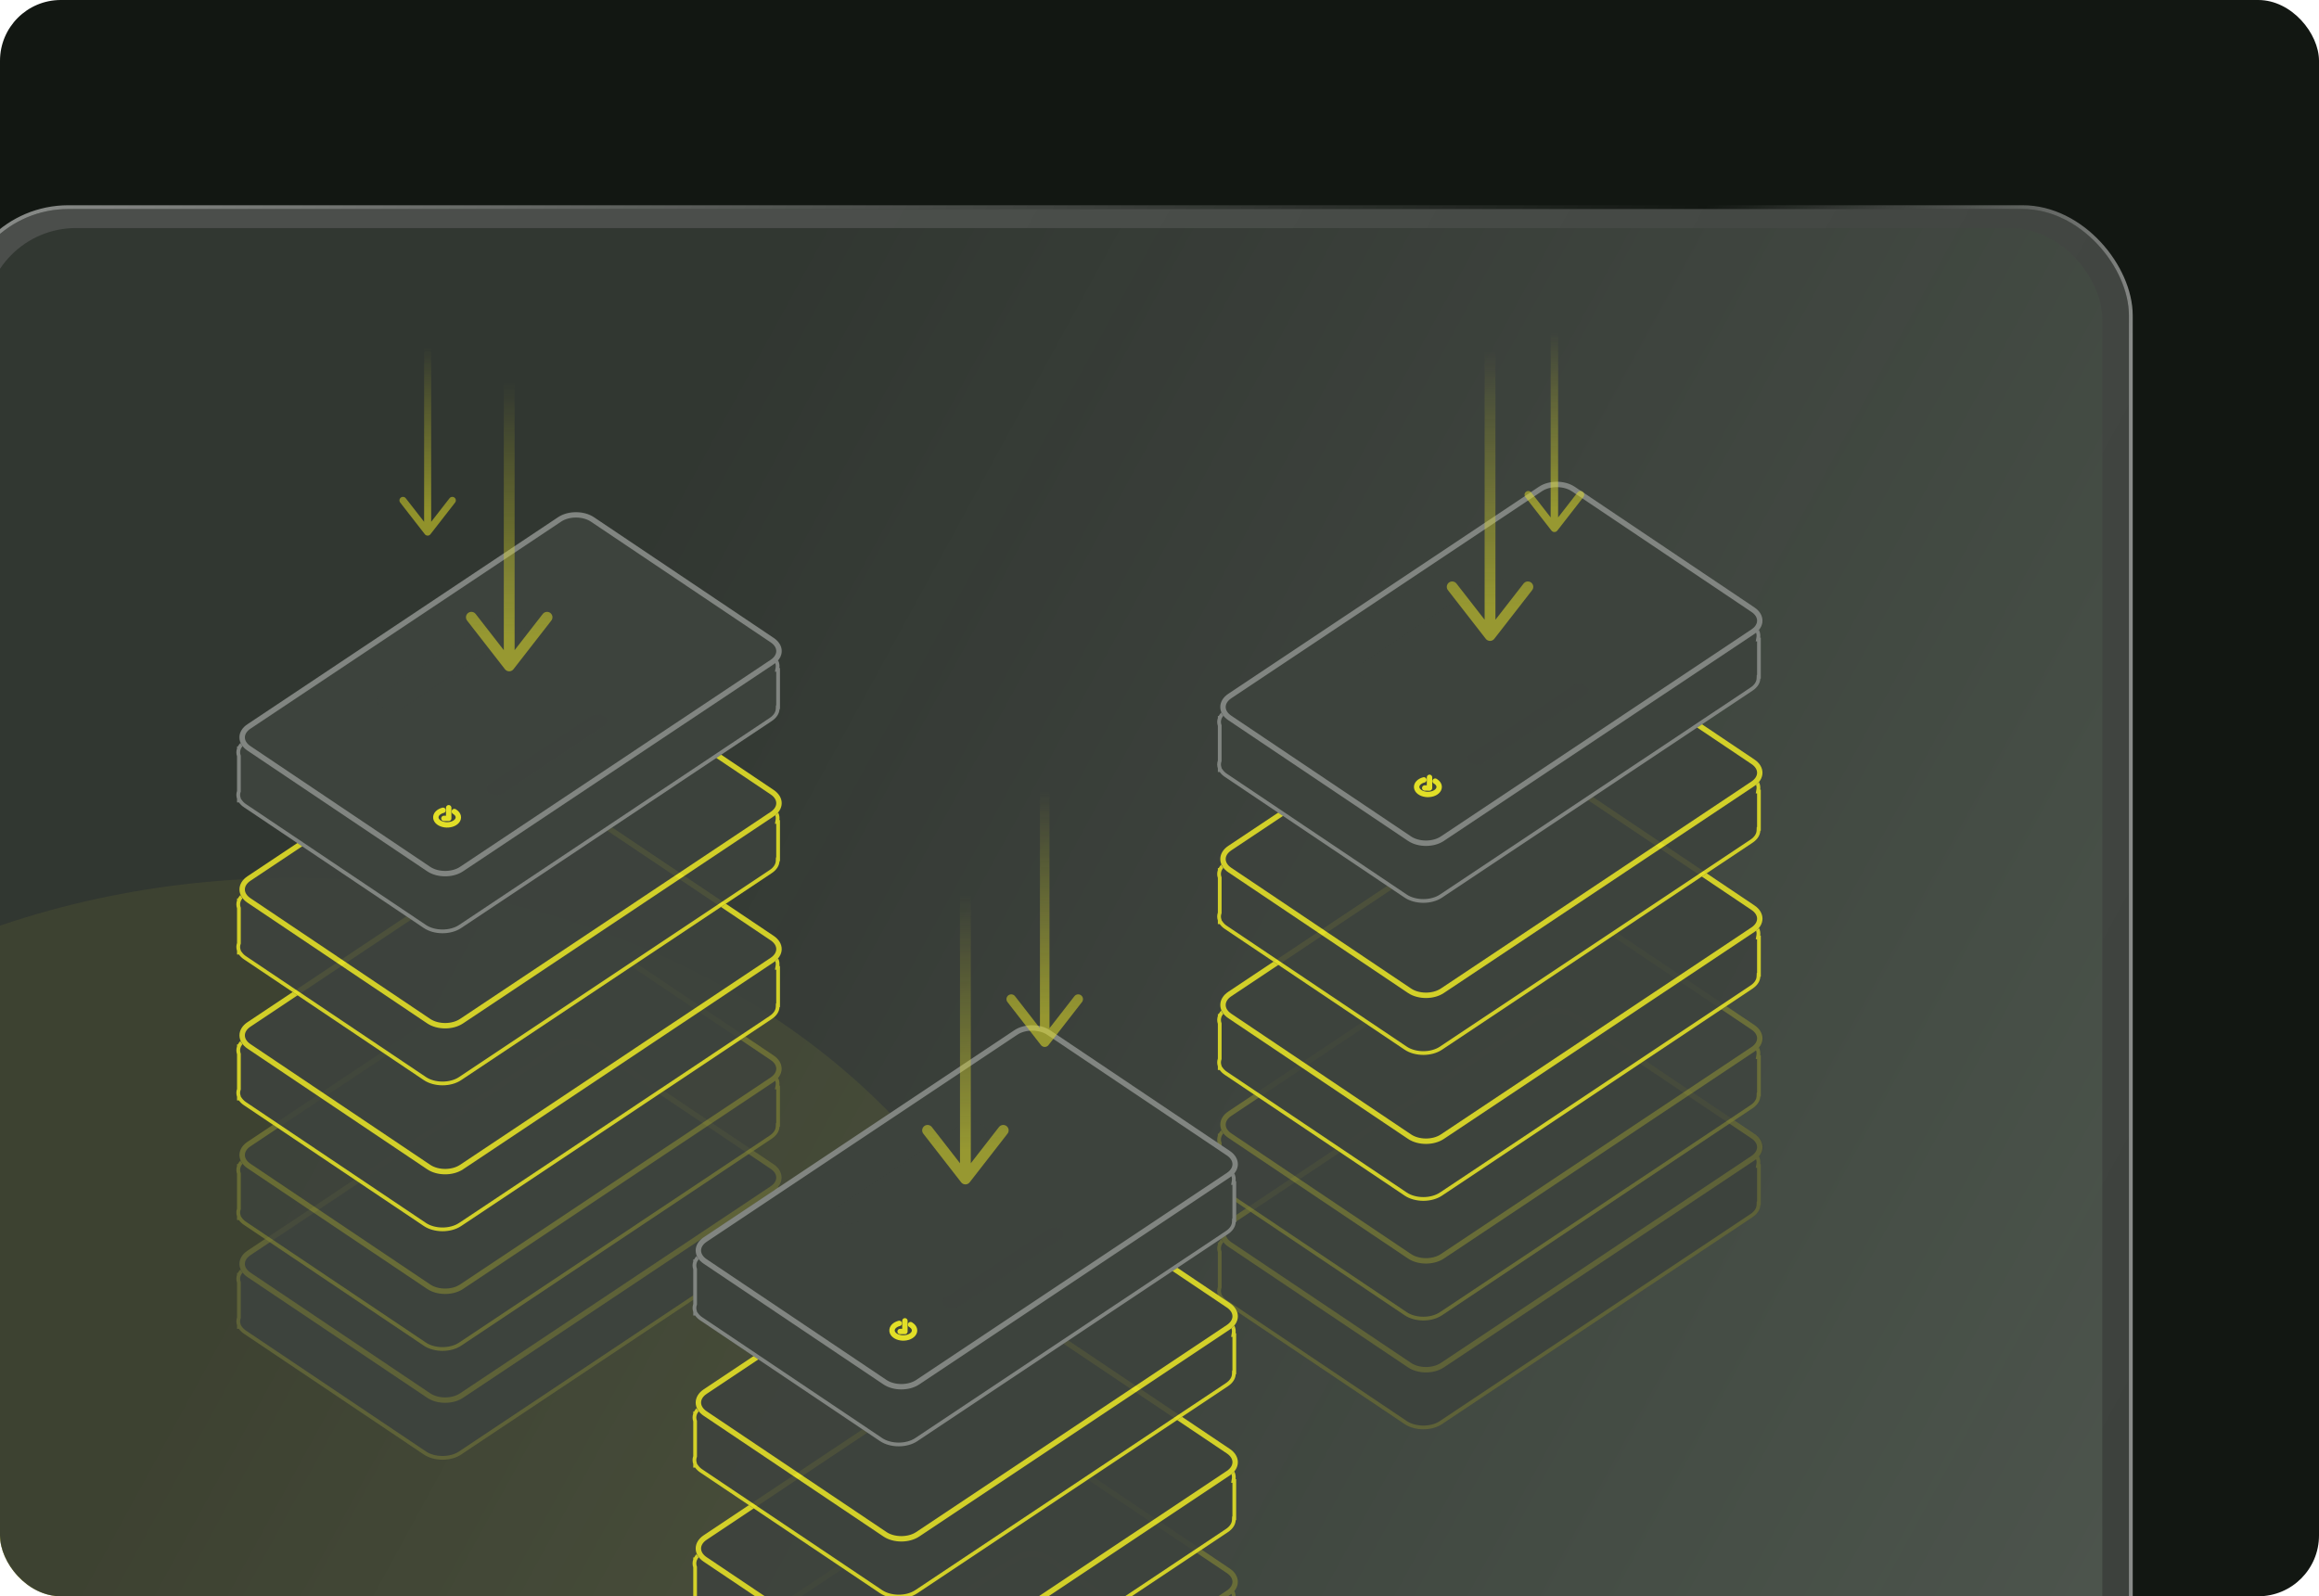 <svg width="610" height="420" viewBox="0 0 610 420" fill="none" xmlns="http://www.w3.org/2000/svg">
<g clip-path="url(#clip0_471_273)">
<rect width="610" height="420" rx="16" fill="#121712"/>
<g filter="url(#filter0_f_471_273)">
<ellipse cx="77" cy="395.5" rx="201" ry="164.5" fill="#FFFB0A" fill-opacity="0.67"/>
</g>
<rect x="-10" y="55" width="570" height="395.806" rx="28" fill="url(#paint0_linear_471_273)" fill-opacity="0.3"/>
<rect x="-10.5" y="54.5" width="571" height="396.806" rx="28.5" stroke="url(#paint1_linear_471_273)" stroke-opacity="0.5"/>
<g filter="url(#filter1_b_471_273)">
<rect x="-4" y="60" width="557" height="386.779" rx="24" fill="url(#paint2_linear_471_273)" fill-opacity="0.9"/>
</g>
<path d="M62.352 346.621V337.509C62.117 336.834 62.117 336.101 62.352 335.427V334.909H62.578C62.912 334.281 63.456 333.691 64.21 333.189L145.937 278.704C148.645 276.898 153.03 276.905 155.733 278.721L203.025 310.484C204.573 311.524 205.233 312.931 205.004 314.284H205.168V325.087H205.045C204.996 326.23 204.319 327.363 203.013 328.232L121.287 382.717C118.58 384.523 114.193 384.514 111.49 382.7L64.199 350.937C63.67 350.592 63.21 350.153 62.839 349.643H62.352V348.702C62.117 348.028 62.117 347.295 62.352 346.621Z" fill="#3D433D"/>
<path d="M62.815 346.781L62.841 346.702V337.426L62.815 337.349C62.616 336.778 62.616 336.157 62.815 335.586L62.841 335.509V335.401H62.871L63.01 335.141C63.3 334.595 63.784 334.062 64.482 333.597L146.208 279.112C147.465 278.275 149.139 277.842 150.835 277.847C152.531 277.85 154.203 278.286 155.458 279.129L202.751 310.893C204.181 311.852 204.707 313.086 204.519 314.201L204.423 314.774H204.676V324.597H204.573L204.554 325.067C204.512 326.017 203.948 327.019 202.741 327.824L121.014 382.309C119.757 383.147 118.084 383.579 116.387 383.574C114.69 383.572 113.017 383.135 111.763 382.292L64.472 350.529C63.993 350.217 63.575 349.821 63.239 349.36L63.093 349.152H62.841V348.621L62.815 348.542C62.616 347.972 62.616 347.351 62.815 346.781Z" fill="#3D433D" stroke="#E2DF27" stroke-opacity="0.2" stroke-width="0.983"/>
<path d="M146.629 274.776L64.904 329.26C62.196 331.066 62.191 334.001 64.893 335.815L112.185 367.579C114.887 369.394 119.273 369.401 121.981 367.596L203.706 313.112C206.415 311.307 206.42 308.372 203.718 306.557L156.426 274.793C153.724 272.979 149.338 272.971 146.629 274.776Z" fill="#3D433D"/>
<path d="M147.217 275.173L65.492 329.656C63.11 331.244 63.106 333.825 65.482 335.421L112.774 367.184C115.15 368.78 119.007 368.787 121.389 367.199L203.114 312.716C205.496 311.128 205.5 308.547 203.124 306.951L155.832 275.188C153.456 273.592 149.599 273.585 147.217 275.173Z" fill="#3D433D" stroke="#E2DF27" stroke-opacity="0.2" stroke-width="1.422"/>
<g opacity="0.75">
<path d="M62.35 317.982V308.869C62.115 308.196 62.115 307.463 62.35 306.789V306.272H62.576C62.91 305.642 63.455 305.052 64.208 304.55L145.935 250.065C148.643 248.259 153.028 248.268 155.73 250.082L203.023 281.845C204.571 282.885 205.23 284.292 205.002 285.644H205.166V296.449H205.043C204.994 297.591 204.317 298.724 203.011 299.594L121.285 354.078C118.578 355.884 114.191 355.877 111.488 354.061L64.197 322.298C63.669 321.953 63.208 321.515 62.837 321.005H62.35V320.062C62.115 319.389 62.115 318.656 62.35 317.982Z" fill="#3D433D"/>
<path d="M62.815 318.141L62.841 318.063V308.786L62.815 308.71C62.616 308.139 62.616 307.517 62.815 306.947L62.841 306.87V306.762H62.869L63.009 306.501C63.3 305.955 63.784 305.422 64.482 304.957L146.207 250.473C147.465 249.635 149.137 249.204 150.835 249.207C152.531 249.21 154.203 249.646 155.458 250.49L202.749 282.253C204.18 283.214 204.707 284.447 204.518 285.562L204.421 286.135H204.676V295.957H204.573L204.554 296.428C204.512 297.377 203.948 298.38 202.739 299.185L121.013 353.669C119.757 354.507 118.084 354.939 116.386 354.936C114.69 354.933 113.017 354.495 111.765 353.654L64.472 321.889C63.993 321.578 63.575 321.182 63.239 320.72L63.091 320.513H62.841V319.981L62.815 319.903C62.616 319.332 62.616 318.711 62.815 318.141Z" fill="#3D433D" stroke="#E2DF27" stroke-opacity="0.35" stroke-width="0.983"/>
<path d="M146.629 246.138L64.904 300.621C62.196 302.427 62.191 305.362 64.893 307.177L112.185 338.94C114.887 340.755 119.273 340.763 121.981 338.957L203.706 284.474C206.415 282.668 206.42 279.733 203.718 277.918L156.426 246.155C153.724 244.34 149.338 244.332 146.629 246.138Z" fill="#3D433D"/>
<path d="M147.217 246.533L65.492 301.017C63.11 302.604 63.106 305.185 65.482 306.781L112.774 338.545C115.15 340.141 119.007 340.147 121.389 338.56L203.114 284.076C205.496 282.488 205.5 279.907 203.124 278.312L155.832 246.548C153.456 244.952 149.599 244.945 147.217 246.533Z" fill="#3D433D" stroke="#E2DF27" stroke-opacity="0.35" stroke-width="1.422"/>
</g>
<g opacity="0.9">
<path d="M62.35 286.504V277.391C62.115 276.717 62.115 275.984 62.35 275.311V274.793H62.576C62.91 274.163 63.455 273.573 64.208 273.071L145.935 218.586C148.643 216.781 153.028 216.789 155.731 218.603L203.023 250.367C204.571 251.406 205.231 252.814 205.002 254.166H205.166V264.971H205.043C204.994 266.112 204.317 267.246 203.011 268.116L121.285 322.599C118.578 324.405 114.191 324.398 111.488 322.582L64.197 290.819C63.669 290.475 63.208 290.037 62.837 289.527H62.35V288.584C62.115 287.91 62.115 287.177 62.35 286.504Z" fill="#3D433D"/>
<path d="M62.815 286.661L62.841 286.583V277.307L62.815 277.23C62.616 276.66 62.616 276.039 62.815 275.468L62.841 275.39V275.282H62.871L63.01 275.022C63.3 274.476 63.784 273.943 64.482 273.478L146.208 218.994C147.465 218.156 149.139 217.725 150.835 217.728C152.531 217.73 154.204 218.168 155.458 219.01L202.751 250.773C204.181 251.735 204.707 252.967 204.519 254.082L204.423 254.655H204.676V264.477H204.573L204.554 264.948C204.512 265.898 203.948 266.9 202.741 267.705L121.014 322.19C119.757 323.027 118.084 323.46 116.387 323.457C114.69 323.454 113.018 323.016 111.763 322.174L64.472 290.411C63.993 290.099 63.575 289.703 63.239 289.241L63.093 289.033H62.841V288.501L62.815 288.425C62.616 287.854 62.616 287.232 62.815 286.661Z" fill="#3D433D" stroke="#E2DF27" stroke-width="0.983"/>
<path d="M146.629 214.657L64.904 269.141C62.196 270.946 62.191 273.881 64.893 275.696L112.185 307.46C114.887 309.275 119.273 309.282 121.981 307.477L203.706 252.993C206.415 251.188 206.42 248.253 203.718 246.438L156.426 214.674C153.724 212.859 149.338 212.852 146.629 214.657Z" fill="#3D433D"/>
<path d="M147.217 215.054L65.492 269.537C63.11 271.125 63.106 273.706 65.482 275.302L112.774 307.065C115.15 308.661 119.007 308.668 121.389 307.08L203.114 252.597C205.496 251.009 205.5 248.428 203.124 246.832L155.832 215.068C153.456 213.473 149.599 213.466 147.217 215.054Z" fill="#3D433D" stroke="#E2DF27" stroke-width="1.422"/>
</g>
<g opacity="0.9">
<path d="M62.35 248.112V238.999C62.115 238.326 62.115 237.593 62.35 236.919V236.401H62.576C62.91 235.772 63.455 235.181 64.208 234.68L145.935 180.195C148.643 178.389 153.028 178.397 155.731 180.212L203.023 211.976C204.571 213.014 205.231 214.422 205.002 215.773H205.166V226.579H205.043C204.994 227.721 204.317 228.854 203.011 229.724L121.285 284.208C118.578 286.014 114.191 286.006 111.488 284.191L64.197 252.427C63.669 252.083 63.208 251.645 62.837 251.135H62.35V250.192C62.115 249.519 62.115 248.786 62.35 248.112Z" fill="#3D433D"/>
<path d="M62.815 248.271L62.841 248.193V238.916L62.815 238.84C62.616 238.269 62.616 237.648 62.815 237.078L62.841 237V236.892H62.871L63.01 236.631C63.3 236.085 63.784 235.552 64.482 235.087L146.208 180.604C147.465 179.765 149.139 179.334 150.835 179.337C152.531 179.34 154.204 179.778 155.458 180.619L202.751 212.383C204.181 213.344 204.707 214.577 204.519 215.691L204.423 216.264H204.676V226.087H204.573L204.554 226.556C204.512 227.509 203.948 228.51 202.741 229.314L121.014 283.799C119.757 284.637 118.084 285.069 116.387 285.066C114.69 285.063 113.018 284.625 111.763 283.784L64.472 252.02C63.993 251.708 63.575 251.312 63.239 250.85L63.093 250.643H62.841V250.111L62.815 250.034C62.616 249.463 62.616 248.842 62.815 248.271Z" fill="#3D433D" stroke="#E2DF27" stroke-width="0.983"/>
<path d="M146.629 176.268L64.904 230.751C62.196 232.557 62.191 235.492 64.893 237.307L112.185 269.07C114.887 270.885 119.273 270.893 121.981 269.087L203.706 214.603C206.415 212.798 206.42 209.863 203.718 208.048L156.426 176.285C153.724 174.47 149.338 174.462 146.629 176.268Z" fill="#3D433D"/>
<path d="M147.217 176.663L65.492 231.147C63.11 232.734 63.106 235.315 65.482 236.911L112.774 268.675C115.15 270.271 119.007 270.277 121.389 268.69L203.114 214.206C205.496 212.618 205.5 210.037 203.124 208.441L155.832 176.678C153.456 175.082 149.599 175.075 147.217 176.663Z" fill="#3D433D" stroke="#E2DF27" stroke-width="1.422"/>
</g>
<path d="M62.352 208.097V198.986C62.117 198.312 62.117 197.579 62.352 196.905V196.388H62.578C62.912 195.758 63.456 195.168 64.21 194.666L145.936 140.181C148.645 138.375 153.03 138.384 155.732 140.198L203.025 171.963C204.573 173.001 205.231 174.408 205.004 175.761H205.167V186.565H205.045C204.995 187.709 204.319 188.84 203.013 189.711L121.287 244.194C118.58 246 114.193 245.993 111.49 244.178L64.198 212.414C63.67 212.069 63.209 211.63 62.838 211.12H62.352V210.179C62.117 209.505 62.117 208.771 62.352 208.097Z" fill="#3D433D"/>
<path d="M62.815 208.257L62.841 208.179V198.903L62.815 198.826C62.616 198.255 62.616 197.634 62.815 197.063L62.841 196.986V196.878H62.869L63.009 196.618C63.3 196.072 63.784 195.539 64.482 195.074L146.207 140.59C147.465 139.751 149.137 139.32 150.835 139.323C152.531 139.326 154.204 139.764 155.458 140.606L202.749 172.37C204.18 173.33 204.707 174.563 204.518 175.679L204.421 176.252H204.676V186.073H204.573L204.554 186.544C204.512 187.494 203.948 188.496 202.739 189.302L121.013 243.786C119.757 244.623 118.084 245.055 116.386 245.052C114.69 245.05 113.018 244.612 111.765 243.77L64.472 212.005C63.993 211.694 63.575 211.298 63.239 210.836L63.091 210.629H62.841V210.097L62.815 210.02C62.616 209.449 62.616 208.828 62.815 208.257Z" fill="#3D433D" stroke="white" stroke-opacity="0.35" stroke-width="0.983"/>
<path d="M146.629 136.252L64.904 190.736C62.196 192.541 62.191 195.476 64.893 197.291L112.185 229.055C114.887 230.869 119.273 230.877 121.981 229.071L203.706 174.588C206.415 172.782 206.42 169.847 203.718 168.032L156.426 136.269C153.724 134.454 149.338 134.447 146.629 136.252Z" fill="#3D433D"/>
<path d="M147.217 136.648L65.492 191.132C63.11 192.72 63.106 195.301 65.482 196.897L112.774 228.66C115.15 230.256 119.007 230.263 121.389 228.675L203.114 174.191C205.496 172.604 205.5 170.023 203.124 168.427L155.832 136.663C153.456 135.067 149.599 135.061 147.217 136.648Z" fill="#3D433D" stroke="white" stroke-opacity="0.35" stroke-width="1.422"/>
<path opacity="0.2" d="M133.073 160.587L100.028 182.617C98.722 183.488 98.719 184.904 100.023 185.78L101.011 186.443C102.315 187.319 104.431 187.323 105.738 186.452L138.782 164.422C140.089 163.551 140.091 162.135 138.787 161.259L137.799 160.595C136.496 159.72 134.379 159.716 133.073 160.587Z" fill="#3D433D"/>
<path opacity="0.1" d="M155.486 188.42L128.65 206.311C127.648 206.979 127.646 208.065 128.645 208.736C129.645 209.407 131.267 209.41 132.269 208.742L159.105 190.851C160.107 190.183 160.109 189.098 159.11 188.426C158.11 187.755 156.488 187.752 155.486 188.42Z" fill="#3D433D"/>
<path d="M119.511 213.523L119.703 213.652C120.155 213.955 120.446 214.349 120.537 214.771C120.628 215.195 120.512 215.626 120.206 216.001C119.9 216.377 119.421 216.675 118.841 216.854C118.239 217.033 117.605 217.079 116.984 216.988C116.358 216.898 115.794 216.675 115.373 216.352C114.952 216.031 114.699 215.627 114.649 215.201C114.601 214.774 114.759 214.348 115.1 213.986C115.441 213.627 115.949 213.349 116.546 213.197" fill="#3D433D"/>
<path d="M119.511 213.523L119.703 213.652C120.155 213.955 120.446 214.349 120.537 214.771C120.628 215.195 120.512 215.626 120.206 216.001C119.9 216.377 119.421 216.675 118.841 216.854C118.239 217.033 117.605 217.079 116.984 216.988C116.358 216.898 115.794 216.675 115.373 216.352C114.952 216.031 114.699 215.627 114.649 215.201C114.601 214.774 114.759 214.348 115.1 213.986C115.441 213.627 115.949 213.349 116.546 213.197" stroke="#E2DF27" stroke-width="1.422" stroke-linecap="round" stroke-linejoin="round"/>
<path d="M118.029 212.526L118.026 215.332L116.77 215.33" fill="#3D433D"/>
<path d="M118.029 212.526L118.026 215.332L116.77 215.33" stroke="#E2DF27" stroke-width="1.422" stroke-linecap="round" stroke-linejoin="round"/>
<g opacity="0.9">
<path d="M133.944 97V175.203ZM133.944 175.203L123.991 162.406ZM133.944 175.203L143.897 162.406Z" fill="#3D433D"/>
<path d="M133.944 97V175.203M133.944 175.203L123.991 162.406M133.944 175.203L143.897 162.406" stroke="url(#paint3_linear_471_273)" stroke-width="2.844" stroke-linecap="round"/>
</g>
<g opacity="0.9">
<path d="M112.491 89V140ZM112.491 140L106 131.655ZM112.491 140L118.982 131.655Z" fill="#3D433D"/>
<path d="M112.491 89V140M112.491 140L106 131.655M112.491 140L118.982 131.655" stroke="url(#paint4_linear_471_273)" stroke-width="1.855" stroke-linecap="round"/>
</g>
<path d="M320.351 338.621V329.509C320.117 328.834 320.117 328.101 320.351 327.427V326.909H320.577C320.911 326.281 321.456 325.691 322.21 325.189L403.936 270.704C406.645 268.898 411.03 268.905 413.733 270.721L461.024 302.484C462.573 303.524 463.233 304.931 463.004 306.284H463.167V317.087H463.045C462.995 318.23 462.318 319.363 461.013 320.232L379.286 374.717C376.579 376.523 372.193 376.514 369.49 374.7L322.198 342.937C321.67 342.592 321.209 342.153 320.839 341.643H320.351V340.702C320.117 340.028 320.117 339.295 320.351 338.621Z" fill="#3D433D"/>
<path d="M320.816 338.781L320.841 338.702V329.426L320.816 329.349C320.617 328.778 320.617 328.157 320.816 327.586L320.841 327.509V327.401H320.871L321.011 327.141C321.301 326.595 321.784 326.062 322.482 325.597L404.209 271.112C405.466 270.275 407.139 269.842 408.836 269.847C410.532 269.85 412.204 270.286 413.458 271.129L460.751 302.893C462.181 303.852 462.708 305.086 462.52 306.201L462.423 306.774H462.676V316.597H462.574L462.554 317.067C462.513 318.017 461.948 319.019 460.741 319.824L379.015 374.309C377.758 375.147 376.084 375.579 374.388 375.574C372.69 375.572 371.018 375.135 369.764 374.292L322.472 342.529C321.994 342.217 321.576 341.821 321.24 341.36L321.093 341.152H320.841V340.621L320.816 340.542C320.617 339.972 320.617 339.351 320.816 338.781Z" fill="#3D433D" stroke="#E2DF27" stroke-opacity="0.2" stroke-width="0.983"/>
<path d="M404.63 266.776L322.904 321.26C320.196 323.066 320.191 326.001 322.893 327.815L370.185 359.579C372.887 361.394 377.273 361.401 379.982 359.596L461.707 305.112C464.415 303.307 464.42 300.372 461.718 298.557L414.426 266.793C411.724 264.979 407.338 264.971 404.63 266.776Z" fill="#3D433D"/>
<path d="M405.218 267.173L323.492 321.656C321.111 323.244 321.106 325.825 323.483 327.421L370.775 359.184C373.151 360.78 377.008 360.787 379.389 359.199L461.115 304.716C463.496 303.128 463.501 300.547 461.125 298.951L413.833 267.188C411.456 265.592 407.599 265.585 405.218 267.173Z" fill="#3D433D" stroke="#E2DF27" stroke-opacity="0.2" stroke-width="1.422"/>
<g opacity="0.75">
<path d="M320.35 309.982V300.869C320.115 300.196 320.115 299.463 320.35 298.789V298.272H320.576C320.91 297.642 321.454 297.052 322.208 296.55L403.935 242.065C406.643 240.259 411.028 240.268 413.73 242.082L461.023 273.845C462.571 274.885 463.23 276.292 463.002 277.644H463.166V288.449H463.043C462.994 289.591 462.317 290.724 461.011 291.594L379.285 346.078C376.578 347.884 372.191 347.877 369.488 346.061L322.197 314.298C321.669 313.953 321.208 313.515 320.837 313.005H320.35V312.062C320.115 311.389 320.115 310.656 320.35 309.982Z" fill="#3D433D"/>
<path d="M320.815 310.141L320.841 310.063V300.786L320.815 300.71C320.616 300.139 320.616 299.517 320.815 298.947L320.841 298.87V298.762H320.869L321.009 298.501C321.3 297.955 321.784 297.422 322.482 296.957L404.207 242.473C405.465 241.635 407.137 241.204 408.835 241.207C410.531 241.21 412.203 241.646 413.458 242.49L460.749 274.253C462.18 275.214 462.707 276.447 462.518 277.562L462.421 278.135H462.676V287.957H462.573L462.554 288.428C462.512 289.377 461.948 290.38 460.739 291.185L379.013 345.669C377.757 346.507 376.084 346.939 374.386 346.936C372.69 346.933 371.017 346.495 369.765 345.654L322.472 313.889C321.993 313.578 321.575 313.182 321.239 312.72L321.091 312.513H320.841V311.981L320.815 311.903C320.616 311.332 320.616 310.711 320.815 310.141Z" fill="#3D433D" stroke="#E2DF27" stroke-opacity="0.35" stroke-width="0.983"/>
<path d="M404.629 238.138L322.904 292.621C320.196 294.427 320.19 297.362 322.893 299.177L370.185 330.94C372.887 332.755 377.273 332.763 379.981 330.957L461.706 276.474C464.415 274.668 464.42 271.733 461.718 269.918L414.426 238.155C411.724 236.34 407.338 236.332 404.629 238.138Z" fill="#3D433D"/>
<path d="M405.217 238.533L323.492 293.017C321.11 294.604 321.106 297.185 323.482 298.781L370.774 330.545C373.15 332.141 377.007 332.147 379.389 330.56L461.114 276.076C463.496 274.488 463.5 271.907 461.124 270.312L413.832 238.548C411.456 236.952 407.599 236.945 405.217 238.533Z" fill="#3D433D" stroke="#E2DF27" stroke-opacity="0.35" stroke-width="1.422"/>
</g>
<g opacity="0.9">
<path d="M320.35 278.504V269.391C320.115 268.717 320.115 267.984 320.35 267.311V266.793H320.576C320.91 266.163 321.454 265.573 322.208 265.071L403.935 210.586C406.643 208.781 411.028 208.789 413.731 210.603L461.023 242.367C462.571 243.406 463.231 244.814 463.002 246.166H463.166V256.971H463.043C462.994 258.112 462.317 259.246 461.011 260.116L379.285 314.599C376.578 316.405 372.191 316.398 369.488 314.582L322.197 282.819C321.669 282.475 321.208 282.037 320.837 281.527H320.35V280.584C320.115 279.91 320.115 279.177 320.35 278.504Z" fill="#3D433D"/>
<path d="M320.816 278.661L320.841 278.583V269.307L320.816 269.23C320.617 268.66 320.617 268.039 320.816 267.468L320.841 267.39V267.282H320.871L321.011 267.022C321.301 266.476 321.784 265.943 322.482 265.478L404.209 210.994C405.466 210.156 407.139 209.725 408.836 209.728C410.532 209.73 412.204 210.168 413.458 211.01L460.751 242.773C462.182 243.735 462.708 244.967 462.52 246.082L462.423 246.655H462.676V256.477H462.574L462.554 256.948C462.513 257.898 461.948 258.9 460.741 259.705L379.015 314.19C377.758 315.027 376.084 315.46 374.388 315.457C372.69 315.454 371.018 315.016 369.764 314.174L322.472 282.411C321.994 282.099 321.576 281.703 321.24 281.241L321.093 281.033H320.841V280.501L320.816 280.425C320.617 279.854 320.617 279.232 320.816 278.661Z" fill="#3D433D" stroke="#E2DF27" stroke-width="0.983"/>
<path d="M404.63 206.657L322.904 261.141C320.196 262.946 320.191 265.881 322.893 267.696L370.185 299.46C372.887 301.275 377.273 301.282 379.982 299.477L461.707 244.993C464.415 243.188 464.42 240.253 461.718 238.438L414.426 206.674C411.724 204.859 407.338 204.852 404.63 206.657Z" fill="#3D433D"/>
<path d="M405.218 207.054L323.492 261.537C321.111 263.125 321.106 265.706 323.483 267.302L370.775 299.065C373.151 300.661 377.008 300.668 379.389 299.08L461.115 244.597C463.496 243.009 463.501 240.428 461.125 238.832L413.833 207.068C411.456 205.473 407.599 205.466 405.218 207.054Z" fill="#3D433D" stroke="#E2DF27" stroke-width="1.422"/>
</g>
<g opacity="0.9">
<path d="M320.35 240.112V230.999C320.115 230.326 320.115 229.593 320.35 228.919V228.401H320.576C320.91 227.772 321.454 227.181 322.208 226.68L403.935 172.195C406.643 170.389 411.028 170.397 413.731 172.212L461.023 203.976C462.571 205.014 463.231 206.422 463.002 207.773H463.166V218.579H463.043C462.994 219.721 462.317 220.854 461.011 221.724L379.285 276.208C376.578 278.014 372.191 278.006 369.488 276.191L322.197 244.427C321.669 244.083 321.208 243.645 320.837 243.135H320.35V242.192C320.115 241.519 320.115 240.786 320.35 240.112Z" fill="#3D433D"/>
<path d="M320.815 240.271L320.841 240.193V230.916L320.815 230.84C320.616 230.269 320.616 229.648 320.815 229.078L320.841 229V228.892H320.871L321.01 228.631C321.3 228.085 321.784 227.552 322.482 227.087L404.208 172.604C405.465 171.765 407.139 171.334 408.835 171.337C410.531 171.34 412.204 171.778 413.458 172.619L460.751 204.383C462.181 205.344 462.707 206.577 462.519 207.691L462.423 208.264H462.676V218.087H462.573L462.554 218.556C462.512 219.509 461.948 220.51 460.741 221.314L379.014 275.799C377.757 276.637 376.084 277.069 374.387 277.066C372.69 277.063 371.018 276.625 369.763 275.784L322.472 244.02C321.993 243.708 321.575 243.312 321.239 242.85L321.093 242.643H320.841V242.111L320.815 242.034C320.616 241.463 320.616 240.842 320.815 240.271Z" fill="#3D433D" stroke="#E2DF27" stroke-width="0.983"/>
<path d="M404.629 168.268L322.904 222.751C320.196 224.557 320.19 227.492 322.893 229.307L370.185 261.07C372.887 262.885 377.273 262.893 379.981 261.087L461.706 206.603C464.415 204.798 464.42 201.863 461.718 200.048L414.426 168.285C411.724 166.47 407.338 166.462 404.629 168.268Z" fill="#3D433D"/>
<path d="M405.217 168.663L323.492 223.147C321.11 224.734 321.106 227.315 323.482 228.911L370.774 260.675C373.15 262.271 377.007 262.277 379.389 260.69L461.114 206.206C463.496 204.618 463.5 202.037 461.124 200.441L413.832 168.678C411.456 167.082 407.599 167.075 405.217 168.663Z" fill="#3D433D" stroke="#E2DF27" stroke-width="1.422"/>
</g>
<path d="M320.351 200.097V190.986C320.117 190.312 320.117 189.579 320.351 188.905V188.388H320.577C320.911 187.758 321.456 187.168 322.209 186.666L403.936 132.181C406.645 130.375 411.03 130.384 413.731 132.198L461.024 163.963C462.573 165.001 463.231 166.408 463.003 167.761H463.167V178.565H463.045C462.995 179.709 462.318 180.84 461.013 181.711L379.286 236.194C376.579 238 372.193 237.993 369.49 236.178L322.198 204.414C321.669 204.069 321.208 203.63 320.837 203.12H320.351V202.179C320.117 201.505 320.117 200.771 320.351 200.097Z" fill="#3D433D"/>
<path d="M320.816 200.257L320.841 200.179V190.903L320.816 190.826C320.617 190.255 320.617 189.634 320.816 189.063L320.841 188.986V188.878H320.87L321.009 188.618C321.301 188.072 321.784 187.539 322.482 187.074L404.207 132.59C405.466 131.751 407.138 131.32 408.836 131.323C410.532 131.326 412.204 131.764 413.458 132.606L460.75 164.37C462.18 165.33 462.708 166.563 462.519 167.679L462.422 168.252H462.676V178.073H462.574L462.554 178.544C462.513 179.494 461.948 180.496 460.74 181.302L379.013 235.786C377.758 236.623 376.084 237.055 374.386 237.052C372.69 237.05 371.018 236.612 369.765 235.77L322.472 204.005C321.994 203.694 321.576 203.298 321.24 202.836L321.092 202.629H320.841V202.097L320.816 202.02C320.617 201.449 320.617 200.828 320.816 200.257Z" fill="#3D433D" stroke="white" stroke-opacity="0.35" stroke-width="0.983"/>
<path d="M404.63 128.252L322.904 182.736C320.196 184.541 320.191 187.476 322.893 189.291L370.185 221.055C372.887 222.869 377.273 222.877 379.982 221.071L461.707 166.588C464.415 164.782 464.42 161.847 461.718 160.032L414.426 128.269C411.724 126.454 407.338 126.447 404.63 128.252Z" fill="#3D433D"/>
<path d="M405.218 128.648L323.492 183.132C321.111 184.72 321.106 187.301 323.483 188.897L370.775 220.66C373.151 222.256 377.008 222.263 379.389 220.675L461.115 166.191C463.496 164.604 463.501 162.023 461.125 160.427L413.833 128.663C411.456 127.067 407.599 127.061 405.218 128.648Z" fill="#3D433D" stroke="white" stroke-opacity="0.35" stroke-width="1.422"/>
<path opacity="0.2" d="M391.073 152.587L358.029 174.617C356.722 175.488 356.72 176.904 358.023 177.78L359.011 178.443C360.315 179.319 362.431 179.323 363.738 178.452L396.782 156.422C398.089 155.551 398.092 154.135 396.788 153.259L395.8 152.595C394.496 151.72 392.38 151.716 391.073 152.587Z" fill="#3D433D"/>
<path opacity="0.1" d="M413.486 180.42L386.649 198.311C385.647 198.979 385.646 200.065 386.645 200.736C387.644 201.407 389.266 201.41 390.268 200.742L417.105 182.851C418.106 182.183 418.108 181.098 417.109 180.426C416.11 179.755 414.488 179.752 413.486 180.42Z" fill="#3D433D"/>
<path d="M377.511 205.523L377.703 205.652C378.155 205.955 378.446 206.349 378.537 206.771C378.628 207.195 378.512 207.626 378.206 208.001C377.9 208.377 377.421 208.675 376.841 208.854C376.239 209.033 375.605 209.079 374.984 208.988C374.358 208.898 373.794 208.675 373.373 208.352C372.952 208.031 372.699 207.627 372.649 207.201C372.601 206.774 372.759 206.348 373.1 205.986C373.441 205.627 373.949 205.349 374.546 205.197" fill="#3D433D"/>
<path d="M377.511 205.523L377.703 205.652C378.155 205.955 378.446 206.349 378.537 206.771C378.628 207.195 378.512 207.626 378.206 208.001C377.9 208.377 377.421 208.675 376.841 208.854C376.239 209.033 375.605 209.079 374.984 208.988C374.358 208.898 373.794 208.675 373.373 208.352C372.952 208.031 372.699 207.627 372.649 207.201C372.601 206.774 372.759 206.348 373.1 205.986C373.441 205.627 373.949 205.349 374.546 205.197" stroke="#E2DF27" stroke-width="1.422" stroke-linecap="round" stroke-linejoin="round"/>
<path d="M376.029 204.526L376.026 207.332L374.769 207.33" fill="#3D433D"/>
<path d="M376.029 204.526L376.026 207.332L374.769 207.33" stroke="#E2DF27" stroke-width="1.422" stroke-linecap="round" stroke-linejoin="round"/>
<g opacity="0.9">
<path d="M391.944 89V167.203ZM391.944 167.203L381.991 154.406ZM391.944 167.203L401.897 154.406Z" fill="#3D433D"/>
<path d="M391.944 89V167.203M391.944 167.203L381.991 154.406M391.944 167.203L401.897 154.406" stroke="url(#paint5_linear_471_273)" stroke-width="2.844" stroke-linecap="round"/>
</g>
<g opacity="0.9">
<path d="M408.873 85V139ZM408.873 139L402 130.164ZM408.873 139L415.745 130.164Z" fill="#3D433D"/>
<path d="M408.873 85V139M408.873 139L402 130.164M408.873 139L415.745 130.164" stroke="url(#paint6_linear_471_273)" stroke-width="1.964" stroke-linecap="round"/>
</g>
<path d="M182.351 481.621V472.509C182.117 471.834 182.117 471.101 182.351 470.427V469.909H182.577C182.911 469.281 183.456 468.691 184.21 468.189L265.936 413.704C268.645 411.898 273.03 411.905 275.733 413.721L323.024 445.484C324.573 446.524 325.233 447.931 325.004 449.284H325.167V460.087H325.045C324.995 461.23 324.318 462.363 323.013 463.232L241.286 517.717C238.579 519.523 234.193 519.514 231.49 517.7L184.198 485.937C183.67 485.592 183.209 485.153 182.839 484.643H182.351V483.702C182.117 483.028 182.117 482.295 182.351 481.621Z" fill="#3D433D"/>
<path d="M182.816 481.781L182.841 481.702V472.426L182.816 472.349C182.617 471.778 182.617 471.157 182.816 470.586L182.841 470.509V470.401H182.871L183.011 470.141C183.301 469.595 183.784 469.062 184.482 468.597L266.209 414.112C267.466 413.275 269.139 412.842 270.836 412.847C272.532 412.85 274.204 413.286 275.458 414.129L322.751 445.893C324.181 446.852 324.708 448.086 324.52 449.201L324.423 449.774H324.676V459.597H324.574L324.554 460.067C324.513 461.017 323.948 462.019 322.741 462.824L241.015 517.309C239.758 518.147 238.084 518.579 236.388 518.574C234.69 518.572 233.018 518.135 231.764 517.292L184.472 485.529C183.994 485.217 183.576 484.821 183.24 484.36L183.093 484.152H182.841V483.621L182.816 483.542C182.617 482.972 182.617 482.351 182.816 481.781Z" fill="#3D433D" stroke="#E2DF27" stroke-opacity="0.2" stroke-width="0.983"/>
<path d="M266.63 409.776L184.904 464.26C182.196 466.066 182.191 469.001 184.893 470.815L232.185 502.579C234.887 504.394 239.273 504.401 241.982 502.596L323.707 448.112C326.415 446.307 326.42 443.372 323.718 441.557L276.426 409.793C273.724 407.979 269.338 407.971 266.63 409.776Z" fill="#3D433D"/>
<path d="M267.218 410.173L185.492 464.656C183.111 466.244 183.106 468.825 185.483 470.421L232.775 502.184C235.151 503.78 239.008 503.787 241.389 502.199L323.115 447.716C325.496 446.128 325.501 443.547 323.125 441.951L275.833 410.188C273.456 408.592 269.599 408.585 267.218 410.173Z" fill="#3D433D" stroke="#E2DF27" stroke-opacity="0.2" stroke-width="1.422"/>
<g opacity="0.75">
<path d="M182.35 452.982V443.869C182.115 443.196 182.115 442.463 182.35 441.789V441.272H182.576C182.91 440.642 183.454 440.052 184.208 439.55L265.935 385.065C268.643 383.259 273.028 383.268 275.73 385.082L323.023 416.845C324.571 417.885 325.23 419.292 325.002 420.644H325.166V431.449H325.043C324.994 432.591 324.317 433.724 323.011 434.594L241.285 489.078C238.578 490.884 234.191 490.877 231.488 489.061L184.197 457.298C183.669 456.953 183.208 456.515 182.837 456.005H182.35V455.062C182.115 454.389 182.115 453.656 182.35 452.982Z" fill="#3D433D"/>
<path d="M182.815 453.141L182.841 453.063V443.786L182.815 443.71C182.616 443.139 182.616 442.517 182.815 441.947L182.841 441.87V441.762H182.869L183.009 441.501C183.3 440.955 183.784 440.422 184.482 439.957L266.207 385.473C267.465 384.635 269.137 384.204 270.835 384.207C272.531 384.21 274.203 384.646 275.458 385.49L322.749 417.253C324.18 418.214 324.707 419.447 324.518 420.562L324.421 421.135H324.676V430.957H324.573L324.554 431.428C324.512 432.377 323.948 433.38 322.739 434.185L241.013 488.669C239.757 489.507 238.084 489.939 236.386 489.936C234.69 489.933 233.017 489.495 231.765 488.654L184.472 456.889C183.993 456.578 183.575 456.182 183.239 455.72L183.091 455.513H182.841V454.981L182.815 454.903C182.616 454.332 182.616 453.711 182.815 453.141Z" fill="#3D433D" stroke="#E2DF27" stroke-opacity="0.35" stroke-width="0.983"/>
<path d="M266.629 381.138L184.904 435.621C182.196 437.427 182.19 440.362 184.893 442.177L232.185 473.94C234.887 475.755 239.273 475.763 241.981 473.957L323.706 419.474C326.415 417.668 326.42 414.733 323.718 412.918L276.426 381.155C273.724 379.34 269.338 379.332 266.629 381.138Z" fill="#3D433D"/>
<path d="M267.217 381.533L185.492 436.017C183.11 437.604 183.106 440.185 185.482 441.781L232.774 473.545C235.15 475.141 239.007 475.147 241.389 473.56L323.114 419.076C325.496 417.488 325.5 414.907 323.124 413.312L275.832 381.548C273.456 379.952 269.599 379.945 267.217 381.533Z" fill="#3D433D" stroke="#E2DF27" stroke-opacity="0.35" stroke-width="1.422"/>
</g>
<g opacity="0.9">
<path d="M182.35 421.504V412.391C182.115 411.717 182.115 410.984 182.35 410.311V409.793H182.576C182.91 409.163 183.454 408.573 184.208 408.071L265.935 353.586C268.643 351.781 273.028 351.789 275.731 353.603L323.023 385.367C324.571 386.406 325.231 387.814 325.002 389.166H325.166V399.971H325.043C324.994 401.112 324.317 402.246 323.011 403.116L241.285 457.599C238.578 459.405 234.191 459.398 231.488 457.582L184.197 425.819C183.669 425.475 183.208 425.037 182.837 424.527H182.35V423.584C182.115 422.91 182.115 422.177 182.35 421.504Z" fill="#3D433D"/>
<path d="M182.816 421.661L182.841 421.583V412.307L182.816 412.23C182.617 411.66 182.617 411.039 182.816 410.468L182.841 410.39V410.282H182.871L183.011 410.022C183.301 409.476 183.784 408.943 184.482 408.478L266.209 353.994C267.466 353.156 269.139 352.725 270.836 352.728C272.532 352.73 274.204 353.168 275.458 354.01L322.751 385.773C324.182 386.735 324.708 387.967 324.52 389.082L324.423 389.655H324.676V399.477H324.574L324.554 399.948C324.513 400.898 323.948 401.9 322.741 402.705L241.015 457.19C239.758 458.027 238.084 458.46 236.388 458.457C234.69 458.454 233.018 458.016 231.764 457.174L184.472 425.411C183.994 425.099 183.576 424.703 183.24 424.241L183.093 424.033H182.841V423.501L182.816 423.425C182.617 422.854 182.617 422.232 182.816 421.661Z" fill="#3D433D" stroke="#E2DF27" stroke-width="0.983"/>
<path d="M266.63 349.657L184.904 404.141C182.196 405.946 182.191 408.881 184.893 410.696L232.185 442.46C234.887 444.275 239.273 444.282 241.982 442.477L323.707 387.993C326.415 386.188 326.42 383.253 323.718 381.438L276.426 349.674C273.724 347.859 269.338 347.852 266.63 349.657Z" fill="#3D433D"/>
<path d="M267.218 350.054L185.492 404.537C183.111 406.125 183.106 408.706 185.483 410.302L232.775 442.065C235.151 443.661 239.008 443.668 241.389 442.08L323.115 387.597C325.496 386.009 325.501 383.428 323.125 381.832L275.833 350.068C273.456 348.473 269.599 348.466 267.218 350.054Z" fill="#3D433D" stroke="#E2DF27" stroke-width="1.422"/>
</g>
<g opacity="0.9">
<path d="M182.35 383.112V373.999C182.115 373.326 182.115 372.593 182.35 371.919V371.401H182.576C182.91 370.772 183.454 370.181 184.208 369.68L265.935 315.195C268.643 313.389 273.028 313.397 275.731 315.212L323.023 346.976C324.571 348.014 325.231 349.422 325.002 350.773H325.166V361.579H325.043C324.994 362.721 324.317 363.854 323.011 364.724L241.285 419.208C238.578 421.014 234.191 421.006 231.488 419.191L184.197 387.427C183.669 387.083 183.208 386.645 182.837 386.135H182.35V385.192C182.115 384.519 182.115 383.786 182.35 383.112Z" fill="#3D433D"/>
<path d="M182.815 383.271L182.841 383.193V373.916L182.815 373.84C182.616 373.269 182.616 372.648 182.815 372.078L182.841 372V371.892H182.871L183.01 371.631C183.3 371.085 183.784 370.552 184.482 370.087L266.208 315.604C267.465 314.765 269.139 314.334 270.835 314.337C272.531 314.34 274.204 314.778 275.458 315.619L322.751 347.383C324.181 348.344 324.707 349.577 324.519 350.691L324.423 351.264H324.676V361.087H324.573L324.554 361.556C324.512 362.509 323.948 363.51 322.741 364.314L241.014 418.799C239.757 419.637 238.084 420.069 236.387 420.066C234.69 420.063 233.018 419.625 231.763 418.784L184.472 387.02C183.993 386.708 183.575 386.312 183.239 385.85L183.093 385.643H182.841V385.111L182.815 385.034C182.616 384.463 182.616 383.842 182.815 383.271Z" fill="#3D433D" stroke="#E2DF27" stroke-width="0.983"/>
<path d="M266.629 311.268L184.904 365.751C182.196 367.557 182.19 370.492 184.893 372.307L232.185 404.07C234.887 405.885 239.273 405.893 241.981 404.087L323.706 349.603C326.415 347.798 326.42 344.863 323.718 343.048L276.426 311.285C273.724 309.47 269.338 309.462 266.629 311.268Z" fill="#3D433D"/>
<path d="M267.217 311.663L185.492 366.147C183.11 367.734 183.106 370.315 185.482 371.911L232.774 403.675C235.15 405.271 239.007 405.277 241.389 403.69L323.114 349.206C325.496 347.618 325.5 345.037 323.124 343.441L275.832 311.678C273.456 310.082 269.599 310.075 267.217 311.663Z" fill="#3D433D" stroke="#E2DF27" stroke-width="1.422"/>
</g>
<path d="M182.351 343.097V333.986C182.117 333.312 182.117 332.579 182.351 331.905V331.388H182.577C182.911 330.758 183.456 330.168 184.209 329.666L265.936 275.181C268.645 273.375 273.03 273.384 275.731 275.198L323.024 306.963C324.573 308.001 325.231 309.408 325.003 310.761H325.167V321.565H325.045C324.995 322.709 324.318 323.84 323.013 324.711L241.286 379.194C238.579 381 234.193 380.993 231.49 379.178L184.198 347.414C183.669 347.069 183.208 346.63 182.837 346.12H182.351V345.179C182.117 344.505 182.117 343.771 182.351 343.097Z" fill="#3D433D"/>
<path d="M182.816 343.257L182.841 343.179V333.903L182.816 333.826C182.617 333.255 182.617 332.634 182.816 332.063L182.841 331.986V331.878H182.87L183.009 331.618C183.301 331.072 183.784 330.539 184.482 330.074L266.207 275.59C267.466 274.751 269.138 274.32 270.836 274.323C272.532 274.326 274.204 274.764 275.458 275.606L322.75 307.37C324.18 308.33 324.708 309.563 324.519 310.679L324.422 311.252H324.676V321.073H324.574L324.554 321.544C324.513 322.494 323.948 323.496 322.74 324.302L241.013 378.786C239.758 379.623 238.084 380.055 236.386 380.052C234.69 380.05 233.018 379.612 231.765 378.77L184.472 347.005C183.994 346.694 183.576 346.298 183.24 345.836L183.092 345.629H182.841V345.097L182.816 345.02C182.617 344.449 182.617 343.828 182.816 343.257Z" fill="#3D433D" stroke="white" stroke-opacity="0.35" stroke-width="0.983"/>
<path d="M266.63 271.252L184.904 325.736C182.196 327.541 182.191 330.476 184.893 332.291L232.185 364.055C234.887 365.869 239.273 365.877 241.982 364.071L323.707 309.588C326.415 307.782 326.42 304.847 323.718 303.032L276.426 271.269C273.724 269.454 269.338 269.447 266.63 271.252Z" fill="#3D433D"/>
<path d="M267.218 271.648L185.492 326.132C183.111 327.72 183.106 330.301 185.483 331.897L232.775 363.66C235.151 365.256 239.008 365.263 241.389 363.675L323.115 309.191C325.496 307.604 325.501 305.023 323.125 303.427L275.833 271.663C273.456 270.067 269.599 270.061 267.218 271.648Z" fill="#3D433D" stroke="white" stroke-opacity="0.35" stroke-width="1.422"/>
<path opacity="0.2" d="M253.073 295.587L220.029 317.617C218.722 318.488 218.72 319.904 220.023 320.78L221.011 321.443C222.315 322.319 224.431 322.323 225.738 321.452L258.782 299.422C260.089 298.551 260.092 297.135 258.788 296.259L257.8 295.595C256.496 294.72 254.38 294.716 253.073 295.587Z" fill="#3D433D"/>
<path opacity="0.1" d="M275.486 323.42L248.649 341.311C247.647 341.979 247.646 343.065 248.645 343.736C249.644 344.407 251.266 344.41 252.268 343.742L279.105 325.851C280.106 325.183 280.108 324.098 279.109 323.426C278.11 322.755 276.488 322.752 275.486 323.42Z" fill="#3D433D"/>
<path d="M239.511 348.523L239.703 348.652C240.155 348.955 240.446 349.349 240.537 349.771C240.628 350.195 240.512 350.626 240.206 351.001C239.9 351.377 239.421 351.675 238.841 351.854C238.239 352.033 237.605 352.079 236.984 351.988C236.358 351.898 235.794 351.675 235.373 351.352C234.952 351.031 234.699 350.627 234.649 350.201C234.601 349.774 234.759 349.348 235.1 348.986C235.441 348.627 235.949 348.349 236.546 348.197" fill="#3D433D"/>
<path d="M239.511 348.523L239.703 348.652C240.155 348.955 240.446 349.349 240.537 349.771C240.628 350.195 240.512 350.626 240.206 351.001C239.9 351.377 239.421 351.675 238.841 351.854C238.239 352.033 237.605 352.079 236.984 351.988C236.358 351.898 235.794 351.675 235.373 351.352C234.952 351.031 234.699 350.627 234.649 350.201C234.601 349.774 234.759 349.348 235.1 348.986C235.441 348.627 235.949 348.349 236.546 348.197" stroke="#E2DF27" stroke-width="1.422" stroke-linecap="round" stroke-linejoin="round"/>
<path d="M238.029 347.526L238.026 350.332L236.769 350.33" fill="#3D433D"/>
<path d="M238.029 347.526L238.026 350.332L236.769 350.33" stroke="#E2DF27" stroke-width="1.422" stroke-linecap="round" stroke-linejoin="round"/>
<g opacity="0.9">
<path d="M253.944 232V310.203ZM253.944 310.203L243.991 297.406ZM253.944 310.203L263.897 297.406Z" fill="#3D433D"/>
<path d="M253.944 232V310.203M253.944 310.203L243.991 297.406M253.944 310.203L263.897 297.406" stroke="url(#paint7_linear_471_273)" stroke-width="2.844" stroke-linecap="round"/>
</g>
<g opacity="0.9">
<path d="M274.808 205V274.203ZM274.808 274.203L266 262.879ZM274.808 274.203L283.615 262.879Z" fill="#3D433D"/>
<path d="M274.808 205V274.203M274.808 274.203L266 262.879M274.808 274.203L283.615 262.879" stroke="url(#paint8_linear_471_273)" stroke-width="2.516" stroke-linecap="round"/>
</g>
</g>
<defs>
<filter id="filter0_f_471_273" x="-424" y="-69" width="1002" height="929" filterUnits="userSpaceOnUse" color-interpolation-filters="sRGB">
<feFlood flood-opacity="0" result="BackgroundImageFix"/>
<feBlend mode="normal" in="SourceGraphic" in2="BackgroundImageFix" result="shape"/>
<feGaussianBlur stdDeviation="150" result="effect1_foregroundBlur_471_273"/>
</filter>
<filter id="filter1_b_471_273" x="-204" y="-140" width="957" height="786.779" filterUnits="userSpaceOnUse" color-interpolation-filters="sRGB">
<feFlood flood-opacity="0" result="BackgroundImageFix"/>
<feGaussianBlur in="BackgroundImageFix" stdDeviation="100"/>
<feComposite in2="SourceAlpha" operator="in" result="effect1_backgroundBlur_471_273"/>
<feBlend mode="normal" in="SourceGraphic" in2="effect1_backgroundBlur_471_273" result="shape"/>
</filter>
<linearGradient id="paint0_linear_471_273" x1="132.742" y1="202.581" x2="1370.97" y2="879.032" gradientUnits="userSpaceOnUse">
<stop stop-color="white" stop-opacity="0.8"/>
<stop offset="1" stop-color="white" stop-opacity="0.2"/>
</linearGradient>
<linearGradient id="paint1_linear_471_273" x1="-4.372" y1="59.605" x2="452.5" y2="297.5" gradientUnits="userSpaceOnUse">
<stop stop-color="white"/>
<stop offset="0.775" stop-color="white" stop-opacity="0"/>
<stop offset="1" stop-color="white"/>
</linearGradient>
<linearGradient id="paint2_linear_471_273" x1="135.486" y1="204.215" x2="1345.47" y2="865.239" gradientUnits="userSpaceOnUse">
<stop stop-color="#2F342F"/>
<stop offset="1" stop-color="#8A9A8A"/>
</linearGradient>
<linearGradient id="paint3_linear_471_273" x1="134.655" y1="167.383" x2="134.655" y2="100.555" gradientUnits="userSpaceOnUse">
<stop stop-color="#E2DF27" stop-opacity="0.6"/>
<stop offset="1" stop-color="#E2DF27" stop-opacity="0"/>
</linearGradient>
<linearGradient id="paint4_linear_471_273" x1="112.955" y1="134.9" x2="112.955" y2="91.318" gradientUnits="userSpaceOnUse">
<stop stop-color="#E2DF27" stop-opacity="0.6"/>
<stop offset="1" stop-color="#E2DF27" stop-opacity="0"/>
</linearGradient>
<linearGradient id="paint5_linear_471_273" x1="392.655" y1="159.383" x2="392.655" y2="92.555" gradientUnits="userSpaceOnUse">
<stop stop-color="#E2DF27" stop-opacity="0.6"/>
<stop offset="1" stop-color="#E2DF27" stop-opacity="0"/>
</linearGradient>
<linearGradient id="paint6_linear_471_273" x1="409.364" y1="133.6" x2="409.364" y2="87.455" gradientUnits="userSpaceOnUse">
<stop stop-color="#E2DF27" stop-opacity="0.6"/>
<stop offset="1" stop-color="#E2DF27" stop-opacity="0"/>
</linearGradient>
<linearGradient id="paint7_linear_471_273" x1="254.655" y1="302.383" x2="254.655" y2="235.555" gradientUnits="userSpaceOnUse">
<stop stop-color="#E2DF27" stop-opacity="0.6"/>
<stop offset="1" stop-color="#E2DF27" stop-opacity="0"/>
</linearGradient>
<linearGradient id="paint8_linear_471_273" x1="275.437" y1="267.283" x2="275.437" y2="208.146" gradientUnits="userSpaceOnUse">
<stop stop-color="#E2DF27" stop-opacity="0.6"/>
<stop offset="1" stop-color="#E2DF27" stop-opacity="0"/>
</linearGradient>
<clipPath id="clip0_471_273">
<rect width="610" height="420" rx="16" fill="white"/>
</clipPath>
</defs>
</svg>
